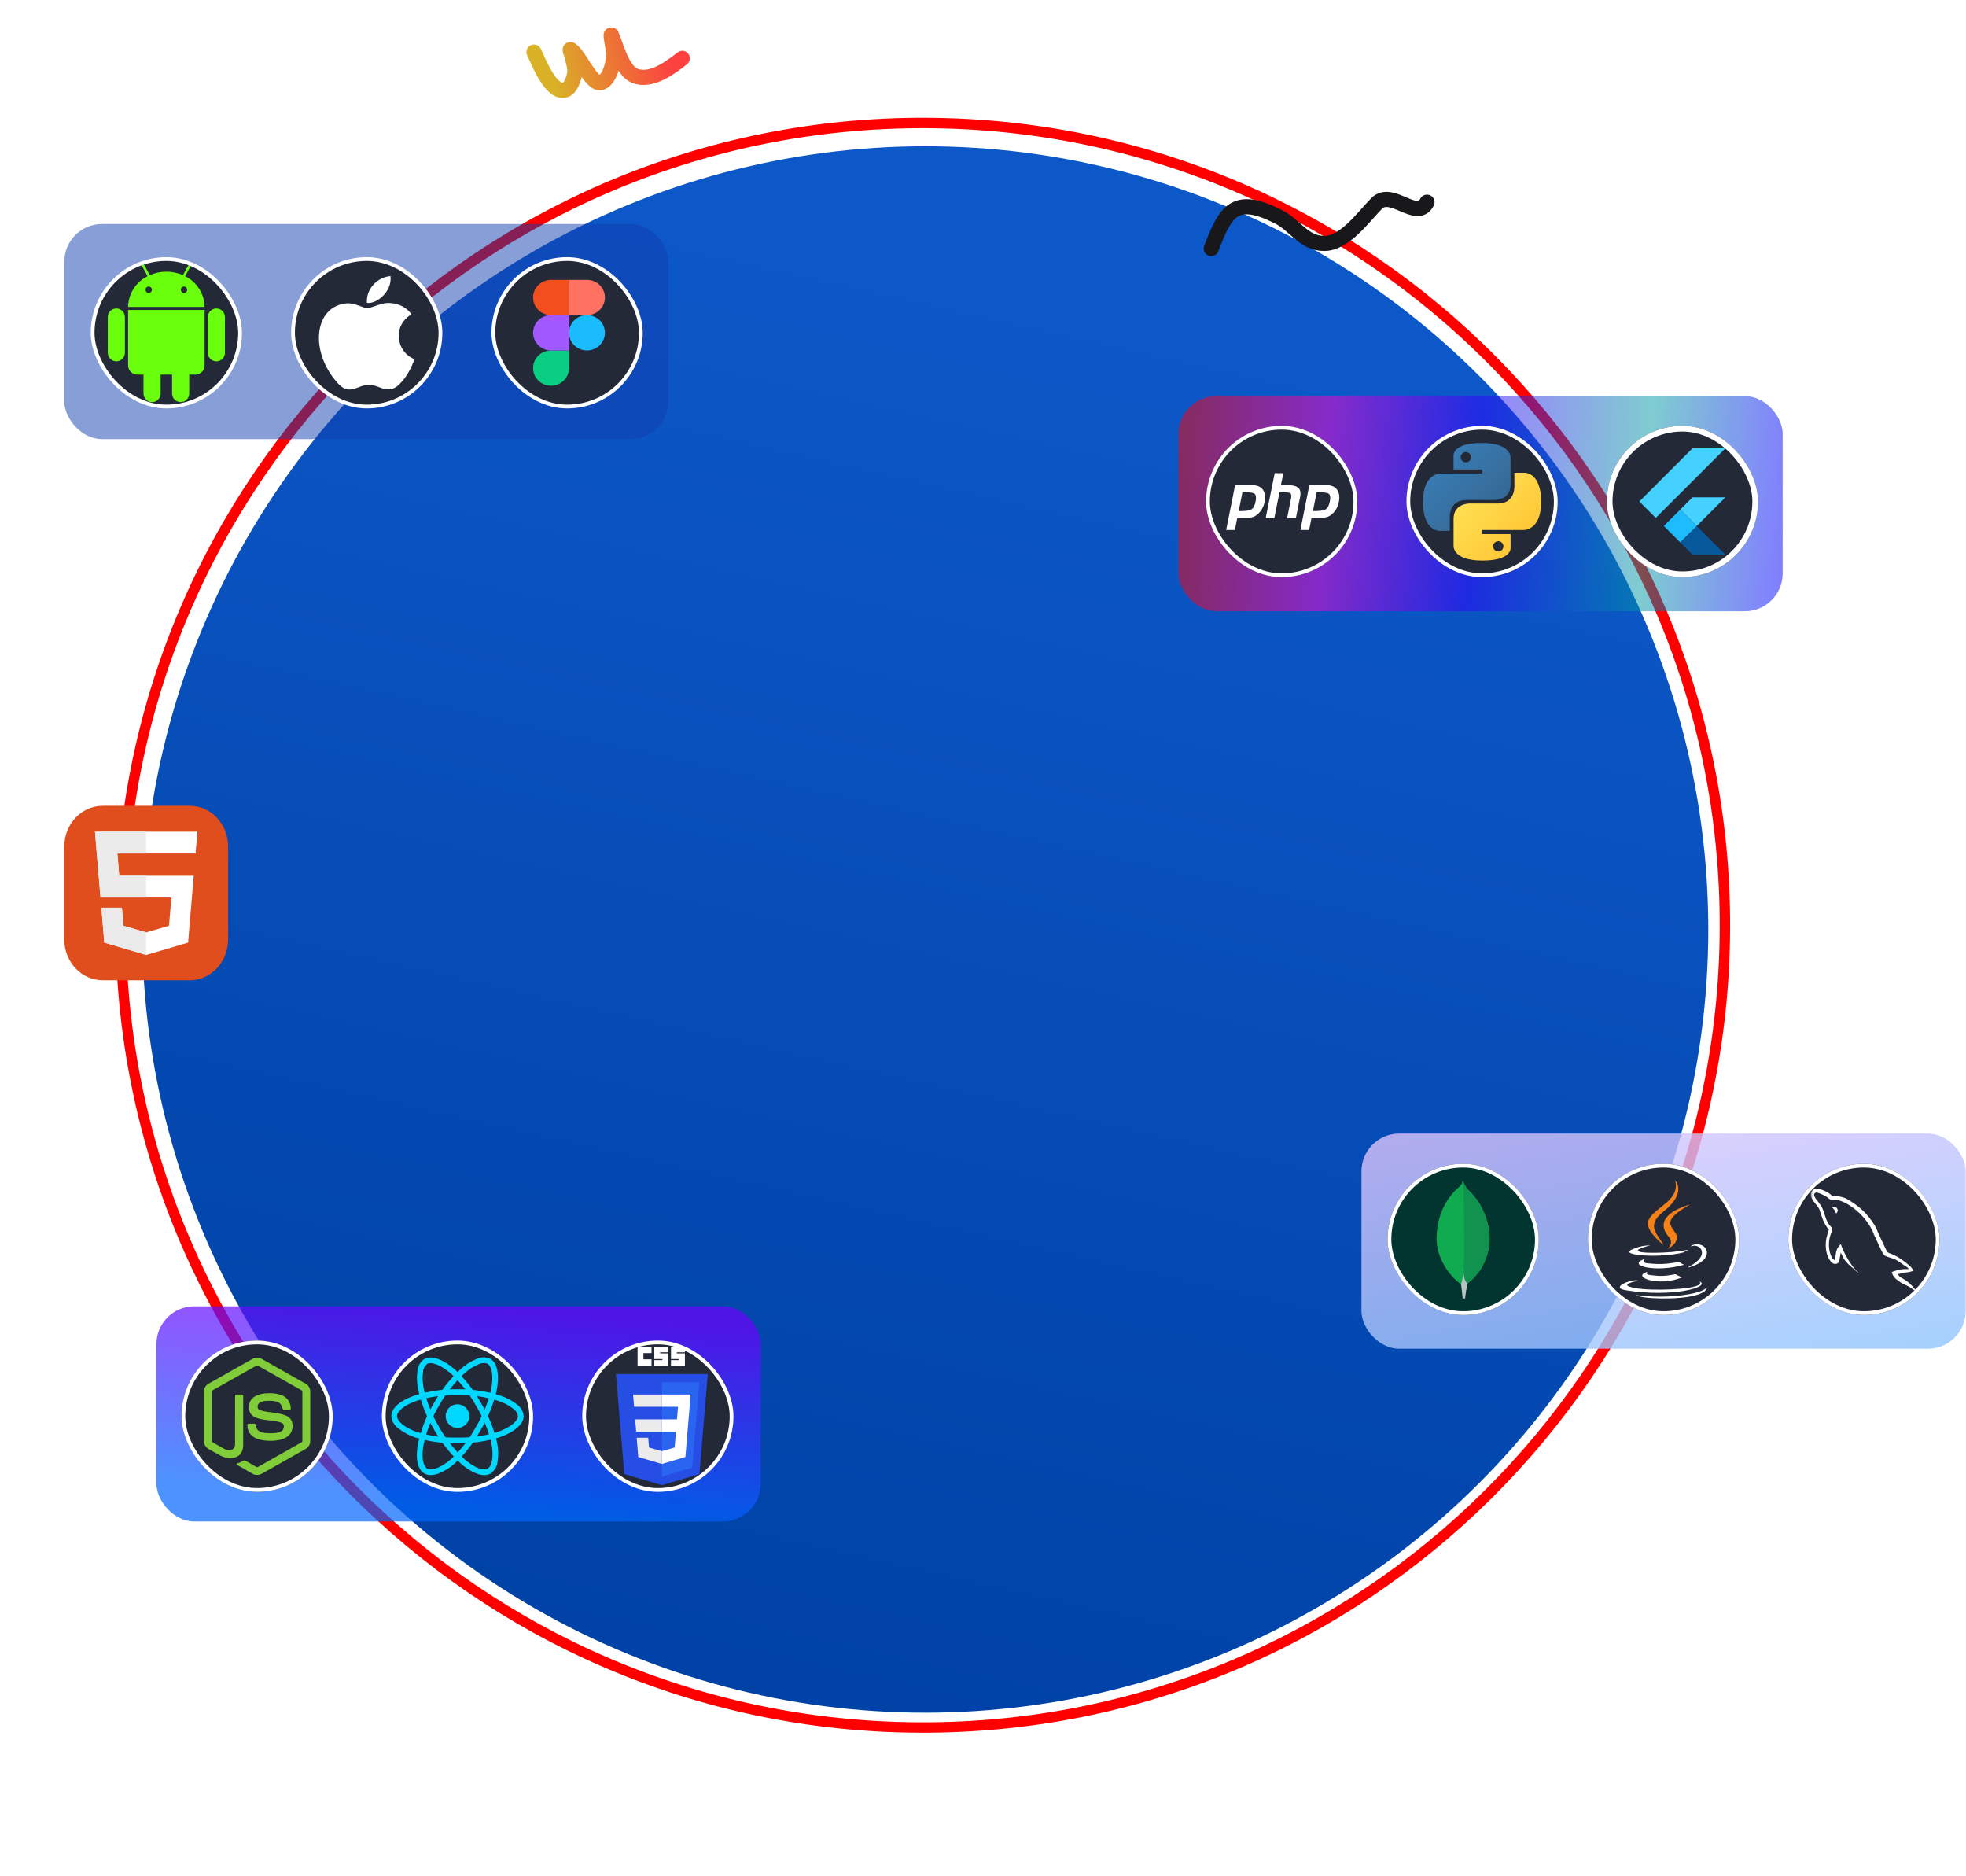 <svg width="520" height="496" viewBox="0 0 520 496" fill="none" xmlns="http://www.w3.org/2000/svg">
<g filter="url(#filter0_d_1854_10332)">
<circle cx="244.166" cy="245.224" r="217.776" fill="white"/>
</g>
<circle cx="244.727" cy="245.785" r="207.112" fill="url(#paint0_linear_1854_10332)"/>
<path d="M457.608 245.471C458.052 127.546 362.814 31.588 244.889 31.144C126.963 30.7 31.005 125.938 30.561 243.864C30.118 361.79 125.355 457.747 243.281 458.191C361.207 458.635 457.164 363.397 457.608 245.471ZM33.31 243.874C33.748 127.467 128.471 33.455 244.878 33.893C361.286 34.331 455.298 129.053 454.859 245.461C454.421 361.868 359.699 455.88 243.292 455.442C126.884 455.004 32.872 360.282 33.31 243.874Z" fill="#FF0000"/>
<rect opacity="0.7" x="201.189" y="402.326" width="159.811" height="56.896" rx="10" transform="rotate(-180 201.189 402.326)" fill="url(#paint1_linear_1854_10332)"/>
<g clip-path="url(#clip0_1854_10332)">
<path d="M78.625 354.5H57.375C52.197 354.5 48 358.697 48 363.875V385.125C48 390.303 52.197 394.5 57.375 394.5H78.625C83.803 394.5 88 390.303 88 385.125V363.875C88 358.697 83.803 354.5 78.625 354.5Z" fill="#242938"/>
<path d="M66.731 359.362C67.499 358.922 68.5 358.92 69.268 359.362C73.131 361.545 76.995 363.724 80.857 365.908C81.584 366.317 82.07 367.126 82.062 367.963V381.095C82.068 381.966 81.534 382.794 80.767 383.194C76.917 385.365 73.069 387.538 69.219 389.709C68.435 390.157 67.414 390.123 66.654 389.638C65.5 388.968 64.344 388.303 63.189 387.634C62.953 387.493 62.687 387.382 62.521 387.153C62.668 386.954 62.931 386.93 63.145 386.843C63.627 386.69 64.07 386.444 64.512 386.205C64.624 386.129 64.761 386.158 64.868 386.226C65.855 386.792 66.834 387.375 67.824 387.935C68.035 388.057 68.249 387.895 68.43 387.795C72.208 385.659 75.991 383.532 79.768 381.396C79.908 381.329 79.986 381.18 79.974 381.027C79.977 376.695 79.975 372.362 79.976 368.03C79.992 367.856 79.891 367.696 79.734 367.625C75.897 365.464 72.062 363.3 68.226 361.139C68.159 361.093 68.081 361.069 68 361.069C67.919 361.068 67.841 361.093 67.774 361.138C63.938 363.3 60.104 365.466 56.267 367.627C56.111 367.698 56.006 367.855 56.024 368.03C56.025 372.362 56.024 376.695 56.024 381.027C56.017 381.102 56.034 381.177 56.071 381.242C56.109 381.308 56.165 381.36 56.233 381.392C57.257 381.973 58.282 382.549 59.306 383.128C59.883 383.438 60.592 383.623 61.227 383.385C61.788 383.183 62.182 382.611 62.171 382.015C62.176 377.708 62.168 373.401 62.175 369.095C62.161 368.904 62.342 368.746 62.528 368.764C63.02 368.76 63.513 368.757 64.004 368.765C64.21 368.76 64.351 368.966 64.326 369.159C64.324 373.493 64.331 377.827 64.322 382.161C64.324 383.316 63.849 384.573 62.781 385.138C61.465 385.82 59.838 385.675 58.537 385.022C57.412 384.46 56.337 383.797 55.232 383.195C54.463 382.797 53.932 381.966 53.938 381.095V367.963C53.929 367.108 54.435 366.285 55.184 365.882C59.033 363.71 62.882 361.535 66.731 359.362Z" fill="#81CD39"/>
<path d="M70.089 368.458C71.768 368.35 73.565 368.394 75.076 369.221C76.246 369.855 76.894 371.186 76.915 372.485C76.882 372.66 76.699 372.757 76.532 372.745C76.045 372.744 75.558 372.752 75.07 372.742C74.864 372.75 74.744 372.559 74.718 372.376C74.578 371.755 74.239 371.139 73.653 370.839C72.755 370.389 71.713 370.412 70.734 370.421C70.019 370.459 69.249 370.521 68.644 370.941C68.178 371.26 68.037 371.903 68.203 372.421C68.36 372.793 68.789 372.913 69.14 373.024C71.164 373.553 73.308 373.5 75.292 374.196C76.114 374.48 76.918 375.032 77.199 375.893C77.567 377.046 77.406 378.424 76.585 379.35C75.92 380.111 74.951 380.526 73.985 380.751C72.699 381.038 71.365 381.045 70.059 380.918C68.832 380.778 67.554 380.455 66.606 379.619C65.796 378.915 65.4 377.819 65.439 376.761C65.449 376.582 65.626 376.457 65.798 376.472C66.288 376.468 66.779 376.466 67.269 376.473C67.465 376.459 67.611 376.628 67.621 376.813C67.711 377.405 67.934 378.027 68.45 378.378C69.447 379.021 70.698 378.977 71.84 378.995C72.786 378.953 73.847 378.941 74.619 378.315C75.026 377.959 75.147 377.362 75.037 376.849C74.918 376.416 74.465 376.214 74.075 376.082C72.078 375.45 69.91 375.679 67.932 374.965C67.129 374.681 66.352 374.145 66.044 373.32C65.613 372.152 65.81 370.708 66.717 369.813C67.601 368.924 68.876 368.581 70.089 368.458Z" fill="#81CD39"/>
</g>
<rect x="48.5" y="355" width="39" height="39" rx="19.5" stroke="white"/>
<rect x="101.5" y="355" width="39" height="39" rx="19.5" fill="#242938"/>
<path d="M121 377.592C122.726 377.592 124.125 376.193 124.125 374.467C124.125 372.741 122.726 371.342 121 371.342C119.274 371.342 117.875 372.741 117.875 374.467C117.875 376.193 119.274 377.592 121 377.592Z" fill="#00D8FF"/>
<path d="M121 381.633C117.244 381.723 113.497 381.217 109.9 380.133C108.238 379.606 106.688 378.776 105.329 377.685C104.81 377.312 104.378 376.832 104.062 376.277C103.747 375.721 103.555 375.104 103.5 374.468C103.5 372.401 105.77 370.376 109.572 369.051C113.266 367.877 117.125 367.308 121 367.366C124.823 367.313 128.631 367.872 132.278 369.021C133.878 369.532 135.375 370.321 136.7 371.354C137.21 371.709 137.636 372.172 137.947 372.71C138.258 373.248 138.447 373.848 138.5 374.468C138.5 376.615 135.963 378.791 131.875 380.144C128.347 381.193 124.68 381.695 121 381.633ZM121 368.861C117.293 368.812 113.601 369.353 110.064 370.464C106.564 371.685 104.995 373.355 104.995 374.464C104.995 375.624 106.681 377.448 110.384 378.714C113.825 379.746 117.408 380.227 121 380.138C124.521 380.201 128.03 379.724 131.406 378.725C135.25 377.451 137 375.625 137 374.468C136.937 374.07 136.792 373.691 136.575 373.352C136.358 373.014 136.072 372.724 135.738 372.501C134.552 371.585 133.215 370.885 131.786 370.434C128.298 369.339 124.656 368.808 121 368.861Z" fill="#00D8FF"/>
<path d="M113.9 390.054C113.316 390.067 112.74 389.926 112.23 389.644C110.44 388.611 109.82 385.634 110.571 381.677C111.399 377.891 112.834 374.264 114.821 370.936C116.684 367.597 119.07 364.578 121.887 361.994C123.128 360.862 124.561 359.959 126.117 359.327C126.68 359.064 127.294 358.927 127.916 358.927C128.537 358.927 129.152 359.064 129.715 359.327C131.576 360.4 132.192 363.685 131.323 367.901C130.469 371.482 129.071 374.91 127.178 378.067C125.38 381.367 123.07 384.359 120.333 386.934C119.047 388.11 117.554 389.037 115.93 389.67C115.279 389.911 114.593 390.041 113.9 390.054ZM116.116 371.679C114.221 374.865 112.845 378.333 112.041 381.952C111.35 385.596 112.013 387.787 112.978 388.345C113.978 388.924 116.406 388.375 119.353 385.8C121.966 383.334 124.171 380.469 125.887 377.312C127.701 374.294 129.042 371.016 129.863 367.592C130.681 363.624 129.975 361.194 128.972 360.616C128.596 360.472 128.195 360.408 127.793 360.427C127.391 360.446 126.997 360.548 126.637 360.727C125.252 361.299 123.978 362.111 122.875 363.125C120.183 365.601 117.904 368.491 116.125 371.686L116.116 371.679Z" fill="#00D8FF"/>
<path d="M128.096 390.07C126.402 390.07 124.251 389.045 122.011 387.119C119.144 384.51 116.719 381.455 114.827 378.072C112.866 374.79 111.442 371.216 110.61 367.484C110.249 365.842 110.182 364.149 110.412 362.484C110.466 361.866 110.654 361.267 110.963 360.73C111.273 360.193 111.697 359.731 112.205 359.375C114.064 358.299 117.217 359.405 120.436 362.262C123.112 364.79 125.384 367.713 127.174 370.93C129.134 374.135 130.573 377.632 131.436 381.289C131.812 382.991 131.871 384.748 131.607 386.471C131.545 387.107 131.345 387.721 131.023 388.272C130.701 388.824 130.263 389.299 129.74 389.665C129.238 389.943 128.67 390.083 128.096 390.07ZM116.121 377.32C117.935 380.553 120.253 383.477 122.986 385.981C125.797 388.4 128.027 388.92 128.986 388.356C129.986 387.775 130.724 385.402 129.964 381.564C129.131 378.072 127.751 374.735 125.875 371.675C124.167 368.596 121.998 365.797 119.444 363.375C116.414 360.685 113.956 360.084 112.955 360.664C112.643 360.917 112.387 361.233 112.203 361.59C112.019 361.948 111.911 362.34 111.886 362.741C111.687 364.226 111.752 365.735 112.077 367.197C112.878 370.766 114.243 374.184 116.122 377.322L116.121 377.32Z" fill="#00D8FF"/>
<rect x="101.5" y="355" width="39" height="39" rx="19.5" stroke="white"/>
<rect x="154.5" y="355" width="39" height="39" rx="19.5" fill="#242938"/>
<path d="M175.048 392.732L165.13 389.795L162.92 363.353H187.206L184.994 389.791L175.048 392.732Z" fill="#264DE4"/>
<path d="M183.1 388.108L184.991 365.515H175.063V390.484L183.1 388.108Z" fill="#2965F1"/>
<path d="M167.987 375.322L168.26 378.565H175.063V375.322H167.987ZM167.439 368.758L167.716 372.001H175.063V368.758H167.439ZM175.063 383.745L175.05 383.748L171.664 382.773L171.447 380.187H168.395L168.821 385.279L175.049 387.123L175.063 387.119V383.745Z" fill="#EBEBEB"/>
<path d="M168.637 356.167H172.319V357.809H170.177V359.452H172.319V361.094H168.637V356.167ZM173.056 356.167H176.738V357.595H174.596V357.881H176.738V361.166H173.056V359.666H175.198V359.38H173.056L173.056 356.167ZM177.475 356.167H181.157V357.595H179.015V357.881H181.157V361.166H177.475V359.666H179.617V359.38H177.475V356.167H177.475Z" fill="white"/>
<path d="M182.12 375.322L182.669 368.758H175.053V372.001H179.337L179.06 375.322H175.053V378.565H178.797L178.444 382.771L175.053 383.747V387.121L181.286 385.279L181.331 384.731L182.046 376.193L182.12 375.322Z" fill="white"/>
<rect x="154.5" y="355" width="39" height="39" rx="19.5" stroke="white"/>
<rect opacity="0.5" x="311.702" y="104.735" width="159.811" height="56.896" rx="10" fill="url(#paint2_linear_1854_10332)"/>
<g clip-path="url(#clip1_1854_10332)">
<path d="M349.625 112.613H328.375C323.197 112.613 319 116.811 319 121.988V143.238C319 148.416 323.197 152.613 328.375 152.613H349.625C354.803 152.613 359 148.416 359 143.238V121.988C359 116.811 354.803 112.613 349.625 112.613Z" fill="#242938"/>
<path d="M326.681 128.277H331.12C332.422 128.288 333.367 128.663 333.952 129.403C334.537 130.143 334.73 131.153 334.532 132.434C334.454 133.019 334.283 133.593 334.018 134.156C333.764 134.72 333.411 135.227 332.958 135.68C332.406 136.254 331.815 136.619 331.186 136.773C330.557 136.928 329.905 137.005 329.232 137.005H327.244L326.615 140.152H324.312L326.681 128.277ZM328.619 130.165L327.625 135.134C327.691 135.145 327.757 135.15 327.824 135.15H328.056C329.116 135.161 329.999 135.056 330.706 134.835C331.412 134.604 331.887 133.798 332.13 132.417C332.329 131.258 332.13 130.59 331.534 130.413C330.948 130.237 330.214 130.154 329.331 130.165C329.198 130.176 329.072 130.181 328.95 130.181H328.602L328.619 130.165ZM337.154 125.113H339.44L338.794 128.277H340.847C341.974 128.299 342.813 128.531 343.365 128.972C343.928 129.414 344.094 130.253 343.862 131.49L342.752 137.005H340.433L341.493 131.738C341.604 131.186 341.571 130.794 341.394 130.562C341.217 130.33 340.837 130.215 340.251 130.215L338.413 130.198L337.055 137.005H334.769L337.154 125.113ZM346.316 128.277H350.755C352.058 128.288 353.002 128.663 353.587 129.403C354.172 130.143 354.366 131.153 354.167 132.434C354.09 133.019 353.918 133.593 353.653 134.156C353.399 134.72 353.046 135.227 352.593 135.68C352.041 136.254 351.451 136.619 350.821 136.773C350.192 136.928 349.54 137.005 348.867 137.005H346.879L346.25 140.152H343.948L346.316 128.277ZM348.254 130.165L347.26 135.134C347.327 135.145 347.393 135.15 347.459 135.15H347.691C348.751 135.161 349.634 135.056 350.341 134.835C351.047 134.604 351.522 133.798 351.765 132.417C351.964 131.258 351.765 130.59 351.169 130.413C350.584 130.237 349.85 130.154 348.966 130.165C348.834 130.176 348.707 130.181 348.585 130.181H348.237L348.254 130.165Z" fill="white"/>
</g>
<rect x="319.5" y="113.113" width="39" height="39" rx="19.5" stroke="white"/>
<g clip-path="url(#clip2_1854_10332)">
<path d="M376.948 104.78H407.052C414.111 104.78 419.834 110.502 419.834 117.561V147.665C419.834 154.724 414.111 160.446 407.052 160.446H376.948C369.889 160.446 364.167 154.724 364.167 147.665V117.561C364.167 110.502 369.889 104.78 376.948 104.78Z" fill="#242938" stroke="white"/>
<path d="M391.887 117.145C383.954 117.145 384.45 120.585 384.45 120.585L384.458 124.149H392.029V125.219H381.451C381.451 125.219 376.375 124.643 376.375 132.648C376.375 140.653 380.806 140.369 380.806 140.369H383.45V136.654C383.45 136.654 383.308 132.223 387.81 132.223H395.319C395.319 132.223 399.537 132.292 399.537 128.146V121.292C399.537 121.292 400.178 117.145 391.887 117.145ZM387.713 119.541C387.892 119.541 388.069 119.576 388.234 119.645C388.4 119.713 388.55 119.813 388.676 119.94C388.803 120.066 388.903 120.217 388.972 120.382C389.04 120.547 389.075 120.724 389.075 120.903C389.075 121.082 389.04 121.259 388.972 121.425C388.903 121.59 388.803 121.74 388.676 121.867C388.55 121.993 388.4 122.093 388.234 122.162C388.069 122.23 387.892 122.265 387.713 122.265C387.534 122.265 387.357 122.23 387.192 122.162C387.026 122.093 386.876 121.993 386.75 121.867C386.623 121.74 386.523 121.59 386.454 121.425C386.386 121.259 386.351 121.082 386.351 120.903C386.351 120.724 386.386 120.547 386.454 120.382C386.523 120.217 386.623 120.066 386.75 119.94C386.876 119.813 387.026 119.713 387.192 119.645C387.357 119.576 387.534 119.541 387.713 119.541Z" fill="url(#paint3_linear_1854_10332)"/>
<path d="M392.113 148.231C400.046 148.231 399.551 144.791 399.551 144.791L399.542 141.227H391.971V140.157H402.549C402.549 140.157 407.625 140.733 407.625 132.728C407.625 124.723 403.194 125.007 403.194 125.007H400.55V128.722C400.55 128.722 400.692 133.152 396.19 133.152H388.681C388.681 133.152 384.463 133.084 384.463 137.229V144.084C384.463 144.084 383.822 148.231 392.113 148.231ZM396.287 145.835C396.108 145.835 395.931 145.8 395.766 145.731C395.6 145.663 395.45 145.563 395.324 145.436C395.197 145.31 395.097 145.159 395.028 144.994C394.96 144.829 394.925 144.652 394.925 144.473C394.925 144.294 394.96 144.117 395.028 143.951C395.097 143.786 395.197 143.636 395.324 143.509C395.45 143.383 395.6 143.282 395.766 143.214C395.931 143.146 396.108 143.111 396.287 143.111C396.466 143.111 396.643 143.146 396.809 143.214C396.974 143.282 397.124 143.383 397.251 143.509C397.377 143.636 397.477 143.786 397.546 143.951C397.614 144.117 397.649 144.294 397.649 144.473C397.649 144.652 397.614 144.829 397.546 144.994C397.477 145.159 397.377 145.31 397.251 145.436C397.124 145.563 396.974 145.663 396.809 145.731C396.643 145.8 396.466 145.835 396.287 145.835Z" fill="url(#paint4_linear_1854_10332)"/>
</g>
<rect x="372.5" y="113.113" width="39" height="39" rx="19.5" stroke="white"/>
<g clip-path="url(#clip3_1854_10332)">
<path d="M455.625 112.613H434.375C429.197 112.613 425 116.811 425 121.988V143.238C425 148.416 429.197 152.613 434.375 152.613H455.625C460.803 152.613 465 148.416 465 143.238V121.988C465 116.811 460.803 112.613 455.625 112.613Z" fill="#242938"/>
<path d="M447.646 118.56L456.361 118.551L441.74 133.164L437.929 136.953L433.594 132.613L447.646 118.56ZM447.565 131.608C447.678 131.459 447.886 131.533 448.044 131.514L456.353 131.516L448.78 139.081L444.422 134.75L447.565 131.608Z" fill="#44D1FD"/>
<path d="M440.078 139.089L444.422 134.75L448.78 139.081L448.798 139.1L444.423 143.435L440.078 139.089Z" fill="#1FBCFD"/>
<path d="M444.424 143.435L448.799 139.101L456.357 146.666C453.51 146.672 450.664 146.664 447.818 146.67C447.656 146.707 447.556 146.558 447.452 146.467L444.424 143.435Z" fill="#08589C"/>
</g>
<rect x="425.75" y="113.363" width="38.5" height="38.5" rx="19.25" stroke="white" stroke-width="1.5"/>
<rect opacity="0.8" x="360.097" y="299.758" width="159.811" height="56.896" rx="10" fill="url(#paint5_linear_1854_10332)"/>
<g clip-path="url(#clip4_1854_10332)">
<path d="M397.625 307.734H376.375C371.197 307.734 367 311.932 367 317.109V338.359C367 343.537 371.197 347.734 376.375 347.734H397.625C402.803 347.734 407 343.537 407 338.359V317.109C407 311.932 402.803 307.734 397.625 307.734Z" fill="#023430"/>
<path d="M393.746 324.545C392.099 317.283 388.668 315.349 387.793 313.983C387.432 313.381 387.112 312.755 386.836 312.109C386.79 312.755 386.705 313.161 386.156 313.65C385.055 314.632 380.378 318.443 379.985 326.695C379.618 334.389 385.641 339.133 386.437 339.624C387.049 339.925 387.794 339.63 388.157 339.354C391.061 337.361 395.027 332.049 393.749 324.545" fill="#10AA50"/>
<path d="M387.086 335.527C386.934 337.431 386.825 338.538 386.44 339.626C386.44 339.626 386.693 341.439 386.871 343.36H387.499C387.648 342.007 387.877 340.665 388.184 339.339C387.371 338.939 387.117 337.198 387.086 335.527Z" fill="#B8C4C2"/>
<path d="M388.182 339.34C387.361 338.96 387.123 337.183 387.087 335.527C387.29 332.795 387.349 330.055 387.264 327.317C387.221 325.88 387.284 314.011 386.91 312.273C387.166 312.862 387.461 313.432 387.793 313.982C388.668 315.35 392.101 317.283 393.746 324.546C395.028 332.036 391.083 337.335 388.182 339.34Z" fill="#12924F"/>
</g>
<rect x="367.5" y="308.234" width="39" height="39" rx="19.5" stroke="white"/>
<g clip-path="url(#clip5_1854_10332)">
<path d="M450.625 307.734H429.375C424.197 307.734 420 311.932 420 317.109V338.359C420 343.537 424.197 347.734 429.375 347.734H450.625C455.803 347.734 460 343.537 460 338.359V317.109C460 311.932 455.803 307.734 450.625 307.734Z" fill="#242938"/>
<path d="M435.88 336.268C435.88 336.268 434.68 336.999 436.715 337.208C439.173 337.521 440.472 337.468 443.185 336.947C443.185 336.947 443.916 337.417 444.907 337.782C438.802 340.391 431.08 337.625 435.88 336.268ZM435.098 332.877C435.098 332.877 433.793 333.869 435.828 334.077C438.489 334.338 440.577 334.39 444.177 333.66C444.177 333.66 444.647 334.182 445.429 334.443C438.073 336.634 429.828 334.651 435.098 332.877V332.877ZM449.499 338.825C449.499 338.825 450.386 339.556 448.508 340.13C445.011 341.174 433.845 341.487 430.715 340.13C429.619 339.66 431.706 338.981 432.384 338.878C433.063 338.721 433.428 338.721 433.428 338.721C432.228 337.886 425.444 340.443 429.984 341.179C442.455 343.214 452.734 340.292 449.499 338.831L449.499 338.825ZM436.454 329.328C436.454 329.328 430.766 330.685 434.419 331.154C435.984 331.363 439.063 331.311 441.933 331.102C444.281 330.894 446.634 330.476 446.634 330.476C446.634 330.476 445.799 330.841 445.225 331.206C439.428 332.721 428.314 332.042 431.497 330.477C434.211 329.172 436.454 329.328 436.454 329.328ZM446.629 335.016C452.473 331.989 449.759 329.068 447.881 329.433C447.411 329.537 447.203 329.641 447.203 329.641C447.203 329.641 447.359 329.328 447.724 329.225C451.429 327.92 454.351 333.138 446.525 335.173C446.525 335.173 446.577 335.121 446.629 335.017V335.016ZM437.028 343.26C442.663 343.625 451.273 343.051 451.482 340.39C451.482 340.39 451.065 341.433 446.838 342.216C442.038 343.103 436.089 342.999 432.593 342.424C432.593 342.424 433.323 343.05 437.028 343.259L437.028 343.26Z" fill="white"/>
<path d="M443.076 312.109C443.076 312.109 446.311 315.397 439.997 320.353C434.936 324.371 438.849 326.667 439.997 329.275C437.023 326.615 434.884 324.266 436.345 322.074C438.489 318.841 444.385 317.276 443.076 312.109ZM441.406 327.085C442.919 328.807 440.989 330.372 440.989 330.372C440.989 330.372 444.851 328.39 443.077 325.937C441.459 323.588 440.207 322.44 446.99 318.526C446.99 318.526 436.293 321.187 441.407 327.084L441.406 327.085Z" fill="#F58219"/>
</g>
<rect x="420.5" y="308.234" width="39" height="39" rx="19.5" stroke="white"/>
<g clip-path="url(#clip6_1854_10332)">
<path d="M503.625 307.734H482.375C477.197 307.734 473 311.932 473 317.109V338.359C473 343.537 477.197 347.734 482.375 347.734H503.625C508.803 347.734 513 343.537 513 338.359V317.109C513 311.932 508.803 307.734 503.625 307.734Z" fill="#242938"/>
<mask id="mask0_1854_10332" style="mask-type:luminance" maskUnits="userSpaceOnUse" x="478" y="313" width="30" height="29">
<path d="M478.938 313.672H507.062V341.797H478.938V313.672Z" fill="white"/>
</mask>
<g mask="url(#mask0_1854_10332)">
<path fill-rule="evenodd" clip-rule="evenodd" d="M504.844 335.58C503.314 335.537 502.128 335.694 501.133 336.112C500.847 336.227 500.387 336.227 500.349 336.588C500.503 336.739 500.521 336.987 500.655 337.196C500.884 337.577 501.287 338.089 501.65 338.355L502.874 339.23C503.62 339.686 504.461 339.952 505.188 340.408C505.609 340.674 506.03 341.017 506.451 341.302C506.665 341.454 506.795 341.702 507.063 341.796V341.739C506.929 341.568 506.89 341.321 506.757 341.13L506.183 340.579C505.628 339.838 504.939 339.191 504.193 338.66C503.581 338.241 502.243 337.671 501.994 336.968L501.956 336.926C502.376 336.883 502.874 336.735 503.276 336.621C503.927 336.451 504.519 336.488 505.188 336.317L506.107 336.051V335.88C505.762 335.538 505.514 335.082 505.151 334.759C504.175 333.923 503.103 333.105 501.994 332.421C501.401 332.041 500.636 331.793 500.005 331.471C499.775 331.357 499.393 331.299 499.259 331.109C498.914 330.692 498.723 330.14 498.474 329.646L496.906 326.338C496.562 325.597 496.351 324.855 495.931 324.171C493.96 320.939 491.818 318.982 488.528 317.061C487.82 316.662 486.979 316.49 486.084 316.282L484.649 316.205C484.343 316.072 484.037 315.711 483.769 315.539C482.679 314.855 479.867 313.373 479.063 315.327C478.547 316.562 479.828 317.778 480.264 318.406C480.589 318.843 481.01 319.337 481.24 319.832C481.368 320.155 481.411 320.497 481.546 320.839C481.851 321.676 482.138 322.607 482.54 323.387C482.754 323.786 482.98 324.205 483.247 324.566C483.401 324.779 483.668 324.87 483.726 325.212C483.458 325.593 483.439 326.162 483.286 326.638C482.597 328.787 482.865 331.448 483.84 333.029C484.147 333.504 484.869 334.55 485.849 334.151C486.71 333.809 486.518 332.725 486.767 331.774C486.825 331.547 486.786 331.394 486.901 331.242V331.285L487.685 332.862C488.278 333.794 489.311 334.763 490.172 335.41C490.63 335.752 490.994 336.342 491.568 336.551V336.493H491.53C491.415 336.323 491.243 336.246 491.09 336.113C490.745 335.771 490.363 335.353 490.095 334.973C489.292 333.908 488.585 332.729 487.953 331.513C487.647 330.924 487.379 330.277 487.131 329.688C487.015 329.46 487.015 329.117 486.824 329.004C486.537 329.421 486.117 329.784 485.906 330.297C485.542 331.114 485.504 332.121 485.371 333.167C485.293 333.186 485.328 333.167 485.293 333.209C484.682 333.058 484.471 332.43 484.242 331.898C483.668 330.548 483.572 328.381 484.069 326.822C484.203 326.423 484.778 325.169 484.548 324.788C484.433 324.427 484.051 324.218 483.84 323.933C483.591 323.572 483.324 323.116 483.152 322.717C482.693 321.651 482.464 320.473 481.966 319.409C481.736 318.914 481.335 318.401 481.009 317.945C480.646 317.432 480.245 317.07 479.958 316.462C479.862 316.249 479.728 315.911 479.881 315.683C479.919 315.531 479.996 315.47 480.148 315.436C480.397 315.222 481.105 315.493 481.354 315.606C482.061 315.891 482.654 316.157 483.247 316.556C483.515 316.746 483.802 317.107 484.146 317.203H484.549C485.161 317.336 485.849 317.245 486.422 317.416C487.436 317.74 488.354 318.214 489.177 318.728C491.683 320.306 493.749 322.549 495.145 325.23C495.374 325.667 495.47 326.066 495.681 326.522C496.083 327.454 496.58 328.404 496.981 329.317C497.383 330.211 497.766 331.124 498.339 331.865C498.626 332.264 499.774 332.473 500.29 332.682C500.673 332.853 501.265 333.006 501.61 333.215C502.26 333.614 502.911 334.071 503.522 334.508C503.828 334.735 504.785 335.211 504.842 335.59L504.844 335.58ZM485.337 319.06C485.073 319.058 484.81 319.09 484.554 319.155V319.198H484.591C484.745 319.502 485.013 319.712 485.204 319.978L485.644 320.89L485.682 320.848C485.95 320.658 486.084 320.354 486.084 319.898C485.969 319.765 485.95 319.631 485.854 319.498C485.74 319.308 485.491 319.213 485.337 319.061V319.06Z" fill="white"/>
</g>
</g>
<rect x="473.5" y="308.234" width="39" height="39" rx="19.5" stroke="white"/>
<rect opacity="0.5" x="176.812" y="116.125" width="159.811" height="56.896" rx="10" transform="rotate(-180 176.812 116.125)" fill="#103FAE"/>
<rect x="24.5" y="68.5" width="39" height="39" rx="19.5" fill="#242938"/>
<path d="M48.958 73.032L50.558 70.145C50.579 70.108 50.592 70.068 50.596 70.026C50.601 69.984 50.598 69.941 50.586 69.9C50.574 69.86 50.555 69.822 50.528 69.789C50.502 69.756 50.469 69.728 50.432 69.708C50.395 69.687 50.355 69.674 50.313 69.669C50.271 69.665 50.228 69.668 50.188 69.68C50.147 69.692 50.109 69.711 50.076 69.738C50.043 69.764 50.015 69.797 49.995 69.834L48.378 72.75C46.998 72.145 45.508 71.833 44.001 71.833C42.494 71.833 41.003 72.145 39.623 72.75L38.007 69.834C37.965 69.758 37.896 69.703 37.813 69.679C37.731 69.655 37.642 69.665 37.567 69.706C37.492 69.747 37.437 69.817 37.413 69.899C37.389 69.982 37.399 70.07 37.44 70.145L39.04 73.032C37.517 73.783 36.231 74.938 35.322 76.372C34.413 77.805 33.916 79.461 33.886 81.159H54.115C54.085 79.461 53.587 77.805 52.678 76.371C51.768 74.938 50.481 73.782 48.958 73.032ZM39.333 77.457C39.166 77.457 39.003 77.407 38.864 77.314C38.725 77.221 38.616 77.089 38.552 76.935C38.489 76.78 38.472 76.61 38.505 76.446C38.537 76.282 38.618 76.132 38.736 76.014C38.855 75.896 39.005 75.815 39.169 75.783C39.333 75.751 39.503 75.767 39.658 75.832C39.812 75.896 39.944 76.004 40.037 76.144C40.129 76.283 40.178 76.446 40.178 76.614C40.178 76.837 40.089 77.052 39.93 77.21C39.772 77.368 39.557 77.457 39.333 77.457ZM48.67 77.457C48.503 77.457 48.339 77.407 48.2 77.314C48.061 77.221 47.953 77.089 47.889 76.935C47.825 76.78 47.809 76.61 47.841 76.446C47.874 76.282 47.955 76.132 48.073 76.014C48.191 75.896 48.342 75.815 48.506 75.783C48.67 75.751 48.84 75.767 48.994 75.832C49.149 75.896 49.281 76.004 49.373 76.144C49.466 76.283 49.515 76.446 49.515 76.614C49.514 76.837 49.425 77.052 49.267 77.21C49.108 77.368 48.894 77.457 48.67 77.457ZM33.883 96.618C33.883 96.94 33.946 97.259 34.069 97.556C34.192 97.854 34.372 98.124 34.6 98.351C34.828 98.579 35.098 98.759 35.395 98.882C35.693 99.005 36.011 99.067 36.333 99.067H37.955V104.067C37.955 104.668 38.194 105.245 38.619 105.67C39.044 106.095 39.621 106.334 40.222 106.334C40.824 106.334 41.401 106.095 41.826 105.67C42.251 105.245 42.49 104.668 42.49 104.067V99.067H45.513V104.067C45.513 104.668 45.752 105.245 46.177 105.67C46.602 106.095 47.179 106.334 47.78 106.334C48.381 106.334 48.958 106.095 49.383 105.67C49.808 105.245 50.047 104.668 50.047 104.067V99.067H51.67C51.991 99.067 52.309 99.004 52.606 98.881C52.903 98.758 53.173 98.578 53.4 98.351C53.628 98.124 53.808 97.854 53.931 97.557C54.054 97.26 54.117 96.942 54.117 96.62V81.959H33.883V96.618ZM30.771 81.569C30.17 81.569 29.594 81.809 29.169 82.234C28.744 82.659 28.505 83.236 28.505 83.837V93.285C28.505 93.583 28.564 93.878 28.677 94.153C28.791 94.428 28.958 94.677 29.169 94.888C29.379 95.099 29.629 95.265 29.904 95.379C30.179 95.493 30.474 95.552 30.771 95.552C31.069 95.552 31.364 95.493 31.639 95.379C31.914 95.265 32.164 95.099 32.374 94.888C32.585 94.677 32.752 94.428 32.866 94.153C32.98 93.878 33.038 93.583 33.038 93.285V83.837C33.037 83.236 32.798 82.66 32.373 82.235C31.948 81.81 31.372 81.571 30.771 81.57V81.569ZM57.225 81.569C56.624 81.569 56.047 81.809 55.623 82.234C55.198 82.659 54.959 83.236 54.958 83.837V93.285C54.958 93.583 55.017 93.878 55.131 94.153C55.245 94.428 55.412 94.677 55.622 94.888C55.833 95.099 56.083 95.265 56.358 95.379C56.633 95.493 56.927 95.552 57.225 95.552C57.523 95.552 57.817 95.493 58.092 95.379C58.367 95.265 58.617 95.099 58.828 94.888C59.038 94.677 59.205 94.428 59.319 94.153C59.433 93.878 59.492 93.583 59.492 93.285V83.837C59.491 83.236 59.252 82.66 58.827 82.235C58.402 81.81 57.826 81.571 57.225 81.57V81.569Z" fill="#69FF0D"/>
<rect x="24.5" y="68.5" width="39" height="39" rx="19.5" stroke="white"/>
<rect x="77.5" y="68.5" width="39" height="39" rx="19.5" fill="#242938"/>
<path d="M105.416 101.8C103.783 103.383 102 103.133 100.283 102.383C98.466 101.617 96.8 101.583 94.883 102.383C92.483 103.417 91.216 103.117 89.783 101.8C81.65 93.417 82.85 80.65 92.083 80.183C94.333 80.3 95.9 81.417 97.216 81.517C99.183 81.117 101.066 79.967 103.166 80.117C105.683 80.317 107.583 81.317 108.833 83.117C103.633 86.233 104.866 93.083 109.633 95C108.683 97.5 107.45 99.983 105.4 101.817L105.416 101.8ZM97.05 80.083C96.8 76.367 99.816 73.3 103.283 73C103.766 77.3 99.383 80.5 97.05 80.083Z" fill="white"/>
<rect x="77.5" y="68.5" width="39" height="39" rx="19.5" stroke="white"/>
<rect x="130.5" y="68.5" width="39" height="39" rx="19.5" fill="#242938"/>
<g clip-path="url(#clip7_1854_10332)">
<path d="M145.75 102C148.372 102 150.5 99.909 150.5 97.333V92.666H145.75C143.128 92.666 141 94.757 141 97.333C141 99.909 143.128 102 145.75 102Z" fill="#0ACF83"/>
<path d="M141 88C141 85.424 143.128 83.334 145.75 83.334H150.5V92.667H145.75C143.128 92.667 141 90.576 141 88Z" fill="#A259FF"/>
<path d="M141 78.667C141 76.091 143.128 74 145.75 74H150.5V83.333H145.75C143.128 83.333 141 81.243 141 78.667Z" fill="#F24E1E"/>
<path d="M150.5 74H155.25C157.872 74 160 76.091 160 78.667C160 81.243 157.872 83.333 155.25 83.333H150.5V74Z" fill="#FF7262"/>
<path d="M160 88C160 90.576 157.872 92.667 155.25 92.667C152.628 92.667 150.5 90.576 150.5 88C150.5 85.424 152.628 83.334 155.25 83.334C157.872 83.334 160 85.424 160 88Z" fill="#1ABCFE"/>
</g>
<rect x="130.5" y="68.5" width="39" height="39" rx="19.5" stroke="white"/>
<path d="M50.181 213.081H27.157C21.548 213.081 17 217.922 17 223.895V248.405C17 254.377 21.548 259.219 27.157 259.219H50.181C55.791 259.219 60.339 254.377 60.339 248.405V223.895C60.339 217.922 55.791 213.081 50.181 213.081Z" fill="#E14E1D"/>
<path d="M25.126 219.93L26.584 237.338H45.326L44.697 244.805L38.662 246.542L32.639 244.807L32.236 240.013H26.809L27.585 249.255L38.661 252.53L49.751 249.255L51.238 231.582H31.529L31.034 225.687H51.728L52.213 219.93H25.126Z" fill="white"/>
<path d="M38.669 219.93H25.126L26.584 237.338H38.669V231.582H31.529L31.034 225.687H38.669V219.93ZM38.669 246.539L38.662 246.542L32.639 244.807L32.236 240.013H26.809L27.585 249.255L38.661 252.53L38.669 252.528V246.539H38.669Z" fill="#EBEBEB"/>
<path d="M320.37 65.73C324.158 55.758 326.588 51.514 338.032 57.253C342.681 59.584 344.757 64.368 350.26 64.368C355.755 64.368 360.699 57.23 364.148 53.771C368.055 49.852 374.863 58.621 377.433 53.468" stroke="#18181B" stroke-width="4" stroke-linecap="round"/>
<path d="M141.237 13.779C142.284 15.816 145.699 25.16 149.602 23.753C151.001 23.248 151.87 20.561 152.029 19.213C152.184 17.893 151.585 16.347 151.374 15.048C151.27 14.406 150.417 12.806 150.976 13.139C153.144 14.433 156.247 22.137 158.706 21.881C161.292 21.611 162.551 15.848 162.3 13.792C162.126 12.362 161.262 8.168 161.821 9.495C163.07 12.461 164.602 18.767 167.949 20.065C172.294 21.75 177.449 17.788 180.461 15.431" stroke="url(#paint6_linear_1854_10332)" stroke-width="4" stroke-linecap="round"/>
<defs>
<filter id="filter0_d_1854_10332" x="0.39" y="4.448" width="491.553" height="491.552" filterUnits="userSpaceOnUse" color-interpolation-filters="sRGB">
<feFlood flood-opacity="0" result="BackgroundImageFix"/>
<feColorMatrix in="SourceAlpha" type="matrix" values="0 0 0 0 0 0 0 0 0 0 0 0 0 0 0 0 0 0 127 0" result="hardAlpha"/>
<feMorphology radius="12" operator="erode" in="SourceAlpha" result="effect1_dropShadow_1854_10332"/>
<feOffset dx="2" dy="5"/>
<feGaussianBlur stdDeviation="20"/>
<feColorMatrix type="matrix" values="0 0 0 0 0.006 0 0 0 0 0.02 0 0 0 0 0.096 0 0 0 1 0"/>
<feBlend mode="normal" in2="BackgroundImageFix" result="effect1_dropShadow_1854_10332"/>
<feBlend mode="normal" in="SourceGraphic" in2="effect1_dropShadow_1854_10332" result="shape"/>
</filter>
<linearGradient id="paint0_linear_1854_10332" x1="348.283" y1="89.188" x2="264.877" y2="459.436" gradientUnits="userSpaceOnUse">
<stop stop-color="#0D58C9"/>
<stop offset="1" stop-color="#0042A6"/>
</linearGradient>
<linearGradient id="paint1_linear_1854_10332" x1="321.048" y1="409.265" x2="316.79" y2="462.36" gradientUnits="userSpaceOnUse">
<stop stop-color="#0066FF"/>
<stop offset="1" stop-color="#7000FF"/>
</linearGradient>
<linearGradient id="paint2_linear_1854_10332" x1="311.702" y1="139.505" x2="470.844" y2="150.649" gradientUnits="userSpaceOnUse">
<stop stop-color="#FF0000"/>
<stop offset="0.24" stop-color="#FF00D1"/>
<stop offset="0.484" stop-color="#3300FF"/>
<stop offset="0.771" stop-color="#009AA4"/>
<stop offset="1" stop-color="#0500FF"/>
</linearGradient>
<linearGradient id="paint3_linear_1854_10332" x1="379.378" y1="119.941" x2="394.865" y2="135.273" gradientUnits="userSpaceOnUse">
<stop stop-color="#387EB8"/>
<stop offset="1" stop-color="#366994"/>
</linearGradient>
<linearGradient id="paint4_linear_1854_10332" x1="388.884" y1="129.786" x2="405.515" y2="145.507" gradientUnits="userSpaceOnUse">
<stop stop-color="#FFE052"/>
<stop offset="1" stop-color="#FFC331"/>
</linearGradient>
<linearGradient id="paint5_linear_1854_10332" x1="362.431" y1="300.488" x2="376.576" y2="379.183" gradientUnits="userSpaceOnUse">
<stop stop-color="#DEC4FC"/>
<stop offset="1" stop-color="#91C6FC"/>
</linearGradient>
<linearGradient id="paint6_linear_1854_10332" x1="143.888" y1="12.663" x2="174.761" y2="5.086" gradientUnits="userSpaceOnUse">
<stop stop-color="#D9B227"/>
<stop offset="1" stop-color="#FD4141"/>
</linearGradient>
<clipPath id="clip0_1854_10332">
<rect x="48" y="354.5" width="40" height="40" rx="20" fill="white"/>
</clipPath>
<clipPath id="clip1_1854_10332">
<rect x="319" y="112.613" width="40" height="40" rx="20" fill="white"/>
</clipPath>
<clipPath id="clip2_1854_10332">
<rect x="372" y="112.613" width="40" height="40" rx="20" fill="white"/>
</clipPath>
<clipPath id="clip3_1854_10332">
<rect x="425" y="112.613" width="40" height="40" rx="20" fill="white"/>
</clipPath>
<clipPath id="clip4_1854_10332">
<rect x="367" y="307.734" width="40" height="40" rx="20" fill="white"/>
</clipPath>
<clipPath id="clip5_1854_10332">
<rect x="420" y="307.734" width="40" height="40" rx="20" fill="white"/>
</clipPath>
<clipPath id="clip6_1854_10332">
<rect x="473" y="307.734" width="40" height="40" rx="20" fill="white"/>
</clipPath>
<clipPath id="clip7_1854_10332">
<rect width="19" height="28" fill="white" transform="translate(141 74)"/>
</clipPath>
</defs>
</svg>

